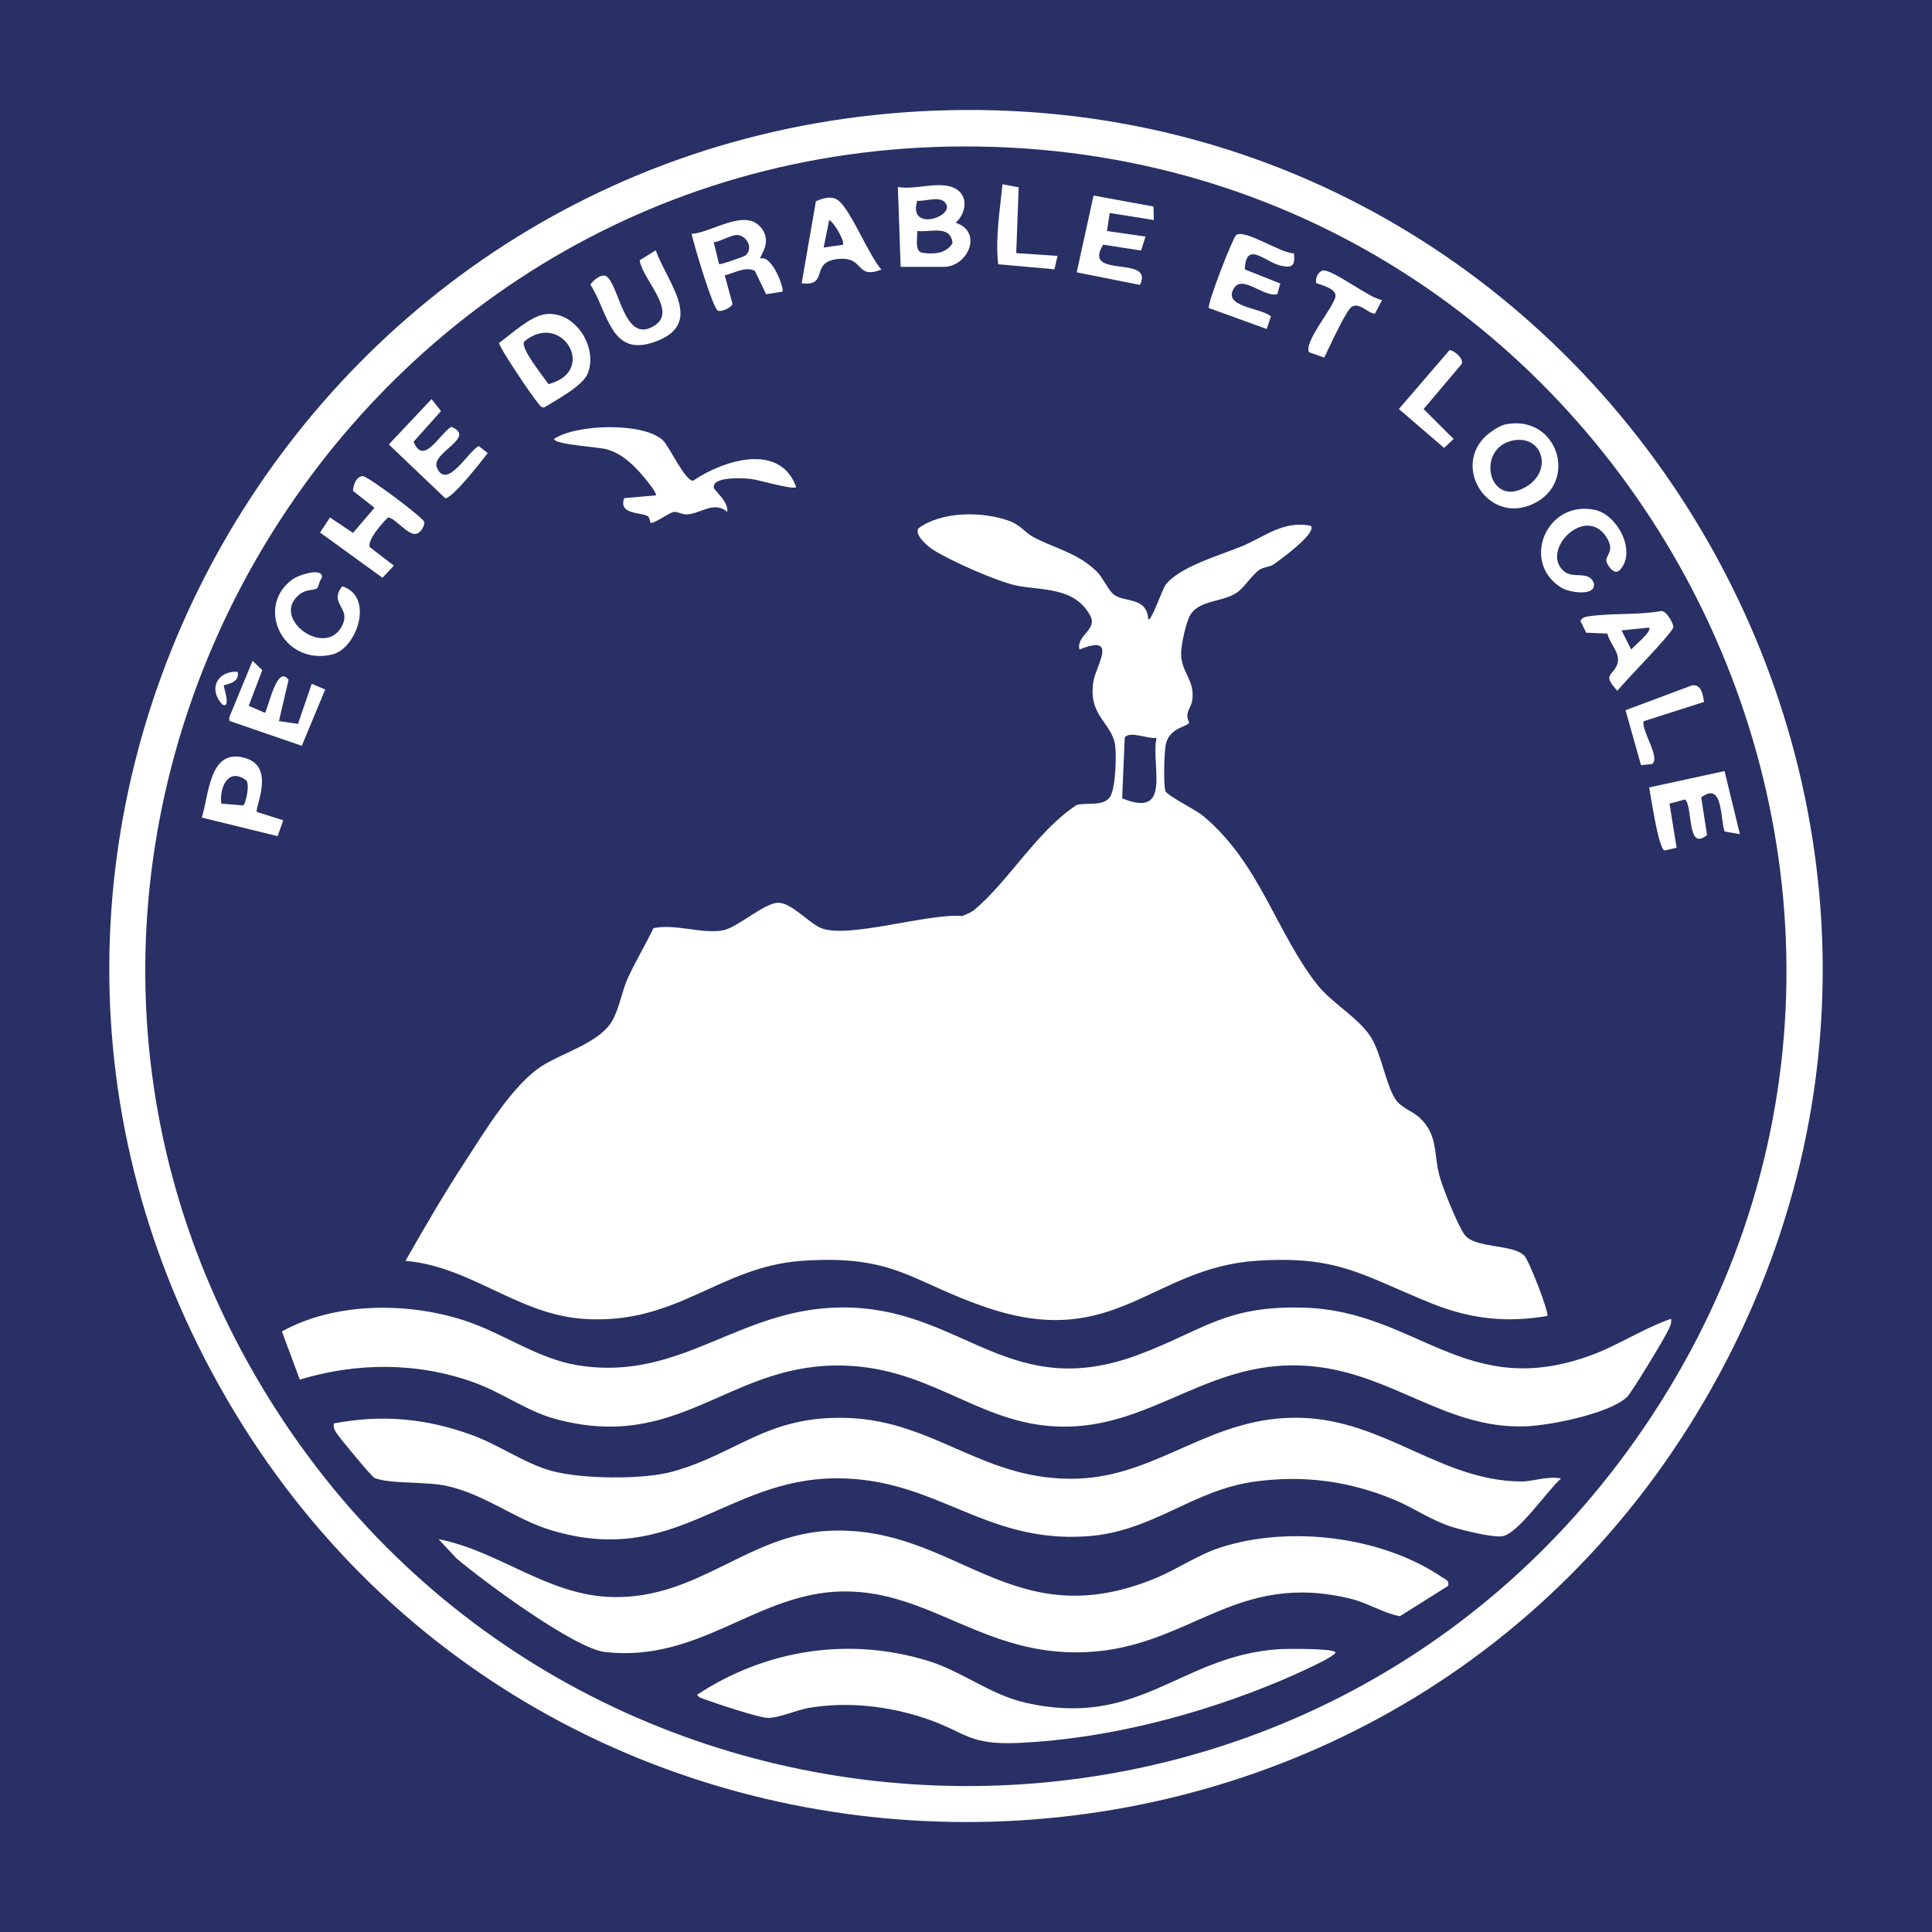 <svg xmlns="http://www.w3.org/2000/svg" id="Calque_1" data-name="Calque 1" viewBox="0 0 500 500"><defs><style>      .cls-1 {        fill: #283066;      }      .cls-2 {        fill: #fff;      }    </style></defs><rect class="cls-1" y="0" width="500" height="500"></rect><g><path class="cls-2" d="M241.49,28.65c174.39-7.07,288.07,183.07,199.38,334.25-85.17,145.19-297.39,144.76-382.1-.71C-25.68,217.13,75.02,35.4,241.49,28.65ZM249.31,37.9c-163.32.39-266.11,180.57-181.28,321.44,78.85,130.94,266.54,138.49,355.05,13.55,99.72-140.77-2.29-335.4-173.77-334.99Z"></path><path class="cls-2" d="M297.19,160.28c.76.59,3.58-7.65,4.38-8.79,3.37-4.74,14.42-7.88,19.81-10.11,5.97-2.47,10.63-6.7,17.81-5.33,1.87,1.83-8.15,9.01-9.57,10.01-.96.68-2.48.63-3.62,1.37-1.97,1.27-3.96,4.69-6.06,6.05-3.71,2.39-9.73,1.79-11.98,5.83-1.06,1.9-2.3,7.64-2.29,9.88.02,4.87,3.64,6.79,2.88,12.07-.28,1.97-2.1,3.24-.79,5.69-.28,1.16-4.85,1.21-5.97,5.37-.53,1.96-.72,10.58-.19,12.36.36,1.22,7.68,4.74,9.84,6.54,14.63,12.21,18.96,30.41,29.6,43.78,3.65,4.58,10.58,8.43,13.71,13.36,2.73,4.31,3.71,11.61,6.22,15.86,1.47,2.49,4.4,3.17,6.39,5.01,4.79,4.45,3.63,9.03,5.11,14.84.79,3.1,4.81,13.17,6.59,15.5,2.73,3.56,12.06,2.34,15.35,5.3,1.27,1.14,6.63,15.1,6.03,15.7-10.57,1.83-20.01.75-29.89-3.23-17.94-7.23-24.03-12.44-45.27-11.06-27.21,1.78-36.65,23.31-69.76,12.16-19.66-6.62-23.64-13.75-47.73-12.16-21.8,1.44-32.47,16.79-56.96,15.03-16.9-1.22-29.03-13.56-45.9-15,4.93-8.61,9.93-17.28,15.37-25.59,5.07-7.75,12.32-19.98,20-24.88,5.11-3.25,13.99-5.76,17.63-10.86,2.21-3.11,2.88-8.15,4.55-11.83,2-4.42,4.55-8.58,6.64-12.95,5.71-1.2,12.55,1.59,18.01.57,3.65-.68,10.73-7.14,14.27-7.14s8.06,5.41,11.23,6.61c7.1,2.7,27.71-3.95,36.31-3.17,1.12-.43,2.39-.9,3.31-1.67,8.97-7.59,16.33-20.56,26.38-27.05,2.59-.77,6.83.46,8.62-2.07,1.49-2.1,1.74-10.89,1.33-13.54-.9-5.76-7.05-7.49-5.61-16.4.67-4.12,6.58-12.4-3.6-8.24-.95-3.64,4.77-5.11,2.78-8.78-3.98-7.33-12.12-6.49-18.72-7.7-4.97-.91-17.59-6.55-21.98-9.36-1.27-.81-4.86-3.8-3.78-5.52,6.06-4.46,16.46-4.43,23.38-1.98,3.14,1.11,4.1,3.01,6.43,4.25,5.73,3.04,11.7,4.14,16.54,9.1,1.4,1.43,2.89,4.72,4.23,5.75,2.85,2.19,8.48.46,8.93,6.39ZM299.31,190.93c-1.98.47-6.92-1.92-8.23-.05l-.67,15.73c13.12,5.39,7.35-8.57,8.9-15.68Z"></path><path class="cls-2" d="M432.46,341.3c.18,1.01-.17,1.75-.56,2.64-.89,2.06-9.65,16.52-10.86,17.64-4.64,4.28-19.61,7.26-25.93,7.54-22.2,1.01-36.59-15.83-60.56-15.77-24.15.07-38.55,17.58-62.65,15.73-19.98-1.54-32.2-15.86-55.52-15.69-28.34.21-40.99,22.57-72.86,13.77-7.19-1.99-13.59-6.74-20.62-9.3-14.69-5.35-30.41-5.32-45.31-.82l-4.63-12.46c13.72-7.62,32.64-7.66,47.46-2.76,9.96,3.29,18.68,9.81,29.09,11.51,27.74,4.53,42.44-16.14,71.15-14.91,29.06,1.24,41.25,24.46,74.04,12.16,16.77-6.29,22.4-12.75,42.74-12.16,29.34.85,41.95,24.47,74.75,12.16,6.74-2.53,13.38-6.89,20.27-9.28Z"></path><path class="cls-2" d="M403.99,382.65c-3.45,2.93-11.24,14.58-15.37,14.96-2.7.25-10.21-1.6-13.08-2.52-5.12-1.64-9.6-4.8-14.5-6.87-11.73-4.93-23.67-6.53-36.35-4.78-16.29,2.25-26.36,13.03-43.53,14.16-26.71,1.76-38.91-15.13-64.8-15.01-28.54.12-41.7,23.17-73.84,13.39-9.21-2.8-17.05-9.28-27.01-11.45-5.27-1.15-14.83-.44-18.61-2.05-.7-.3-9.01-10.34-9.79-11.58-.56-.88-.9-1.38-.69-2.52,12.48-2.37,23.89-1.32,35.78,3.03,6.95,2.54,13.76,7.43,20.63,9.28,7.79,2.1,23.51,2.29,31.19.17,16.79-4.63,24.41-14.56,45.2-13.9,22.99.73,35.52,16.62,59.85,15.7,21.08-.8,34.57-16.42,57.68-15.73,21.67.64,36.13,16.32,56.93,16.48,3.05.02,6.92-1.52,10.32-.76Z"></path><path class="cls-2" d="M374.79,410.42l-12.49,7.85c-4.42-.83-8.22-3.39-12.58-4.47-30.02-7.45-41.64,12.5-68.53,13.77-26.27,1.24-40.21-15.8-62.69-15.71s-37.18,18.51-61.95,15.68c-7.88-.9-31.66-18.47-38.43-24.25l-4.64-4.97c16.01,3.18,28.34,14.69,45.19,15,22.35.41,34.93-16.32,56.24-17.17,32.72-1.3,46.83,27.74,84.18,12.27,5.74-2.38,10.96-6.08,16.94-7.99,17.86-5.68,41.53-2.83,57.13,7.72.91.62,1.95.8,1.64,2.27Z"></path><path class="cls-2" d="M345.6,427.55c.77,1.02-13.11,6.97-14.26,7.45-20.79,8.74-44.64,14.96-67.27,16.05-13.81.67-13.66-2.71-24.89-6.43-9.49-3.14-19.86-4.27-29.75-2.64-3.14.52-7.94,2.69-10.8,2.61-2.29-.07-13.2-3.68-15.95-4.71-.86-.33-1.7-.38-2.27-1.28,17.78-11.73,39.47-15.09,59.95-8.71,8.7,2.71,15.85,8.64,24.88,10.73,29.73,6.88,40.08-12.11,65.72-13.81,2.12-.14,13.91-.21,14.62.75Z"></path><path class="cls-2" d="M206.03,126.07c-.83.77-9.81-1.94-11.75-2.13s-10.1-.74-9.54,2.38c1.36,1.89,3.66,3.59,3.49,6.16-3.46-2.92-6.66.36-10.38.66-1.18.09-2.36-.75-3.47-.65-1.04.09-5.37,3.26-5.99,2.78-.2-.15-.21-1.32-.78-1.7-1.57-1.03-7.66-.31-6.06-4.65l8.18-.72c.42-.59-2.93-4.58-3.58-5.32-2.5-2.88-5.32-5.49-9.08-6.59-2.01-.59-13.67-1.22-13.67-2.7,5.79-3.9,23.18-4.32,28.13.34,1.75,1.65,5.6,10.32,7.81,10.5,7.83-5.34,22.53-10.03,26.71,1.62Z"></path><path class="cls-2" d="M233.09,69.06l-.72-20.67c4.56.88,10.93-1.77,14.9.42,3.52,1.94,2.71,6.45.06,8.84,7.14,2.34,3.24,11.42-3.2,11.42h-11.04ZM244.3,52.14c-1.55-1.31-5.02-.01-6.92-.17-2.61,8.59,11.08,3.67,6.92.17ZM237.36,59.8c.15,1.57-.73,4.98,1.17,5.6,2.86.44,6.36.35,7.98-2.49-.52-4.83-5.71-2.72-9.15-3.12Z"></path><path class="cls-2" d="M141.07,81.32c7.67-1.06,13.8,8.52,11.02,15.36-1.32,3.26-8.22,6.87-11.23,8.76-1,.1-1.18-.68-1.67-1.19-1.21-1.28-10.23-14.62-10.01-15.51,3.16-2.29,8.03-6.88,11.89-7.41ZM135.64,88.41c-1.01,1.74,5.08,9.16,6.31,11,12.92-3.33,3.34-19.14-6.31-11Z"></path><path class="cls-2" d="M196.78,66.92c3.01-1.07,6.3,7.88,5.7,8.56l-4.21.67-2.9-6.02c-2.18-1.34-5.61.63-7.81,1.12l2.01,7.37c-.23.99-2.76,2.11-3.73,1.81-1.31-.4-6.29-17.19-6.86-19.91,5.14-.28,13.59-6.59,17.82-1.8,3.43,3.88-.42,7.68-.02,8.2ZM193.04,66.04c1.84-1.81.4-4.69-1.88-5.19-1.57-.34-4.65,1.71-6.46,1.84l1.4,5.66c.29.22,6.54-1.92,6.93-2.31Z"></path><path class="cls-2" d="M389.55,109.85c13.52-2.81,19.25,15.06,7.08,20.62s-21.88-11.28-10.4-18.96c.93-.62,2.25-1.44,3.32-1.67ZM390.99,114.13c-9.09,2.42-5.58,17.58,3.99,11.83,7.25-4.35,3.99-13.96-3.99-11.83Z"></path><path class="cls-2" d="M95.76,141.65l6.18,4.73-2.95,3.15-16.16-11.71,2.57-3.89,5.96,3.98,5.56-6.5-5.58-4.37c.16-1.55.73-3.62,2.52-3.83,1.31-.03,15.74,10.8,15.93,11.87s-1.07,3.08-2.34,3.11c-2.2.06-5.58-4.49-7.06-4.23-1.34,1.24-5.6,6.02-4.62,7.68Z"></path><path class="cls-2" d="M450.27,215.87l-3.94-.68c-1.19-3.38-.36-13.09-6.06-8.82l1.51,9.73c-5.34,4.46-3.58-7.55-5.71-9.2l-4,1.08,1.83,11.43-3.12.7c-1.57-.46-3.51-13.85-3.98-16.32l19.51-4.24,3.97,16.32Z"></path><path class="cls-2" d="M298.53,53.46l.07,3.49-11.41-1.83-.69,4.67,9.96,1.44-1.16,3.61-9.8-1.52c-5.58,9.07,13.3,2.46,9.54,10.42l-16.39-3.26,4.36-19.87,15.51,2.84Z"></path><path class="cls-2" d="M111.69,103.29l2.44,3.09-7.09,7.94c2.58,6.36,6.63-1.94,9.73-3.86,6.83,2.76-5.44,6.68-3.68,10.61,2.59,5.8,7.96-4.16,10.8-5.63l2.34,1.82c-1.57,2.03-9.08,11.69-10.99,11.69l-14.62-13.92,11.06-11.74Z"></path><path class="cls-2" d="M334.87,65.55c.37,3.36-.52,3.88-3.52,3.18-3.94-.91-8.89-6.65-9.2.99l9.19,3.66-.78,2.74c-3.34.97-8.95-5.08-11.18-1.57-3.1,4.89,6.69,5.01,9.54,7.31l-1.1,3.29-14.96-5.43c-.59-.82,6.23-18.31,7.06-18.89,2.3-1.61,11.67,4.83,14.94,4.72Z"></path><path class="cls-2" d="M68.54,184.46c.78-.55,3.09-12.83,6.14-8.51l-2.49,10.67,4.93.73,3.55-10.38,3.5,1.47-6.07,14.57-18.71-6.43-.06-.93,6.04-14.64,2.51,2.43-3.51,9.22,4.15,1.8Z"></path><path class="cls-2" d="M169.71,64.78c3,8.5,13.15,19.26-.72,23.85-11.01,3.65-11.64-7.91-16.19-14.95.61-1.11,2.91-2.96,4.11-2.18,3.42,2.21,4.56,18.03,12.61,12.68,5.73-3.81-3.17-11.72-3.98-16.81l4.16-2.59Z"></path><path class="cls-2" d="M81.98,152.29c-.76.53-2.68.12-4.49,1.56-7.78,6.18,7.21,17.01,11.24,7.67,1.89-4.39-3.65-5.34-.16-9.78,8.36,2.56,3.85,16.17-2.65,17.66-12.8,2.94-19.95-12.49-10.2-19.47,1.79-1.28,8.21-3.22,7.55-.3-.65.59-.77,2.32-1.27,2.67Z"></path><path class="cls-2" d="M228.11,69.77c-6.75,2.63-4.32-3.32-10.94-2.77-7.95.66-2.3,7.1-9.7,6.34l3.68-21.25c1.8-.82,4.23-1.55,5.93-.12,3.27,2.75,7.71,14.05,11.04,17.8ZM218.14,63.35c.59-.86-2.27-5.8-3.55-6.41l-1.43,7.12,4.98-.71Z"></path><path class="cls-2" d="M415.98,163.97l-5.47-.23-1.52-3.1c.49-.69.93-.93,1.76-1.07,6.02-.98,13.07-.33,19.22-1.44,1.34-.01,3.01,3.03,3.1,4.07.12,1.4-12.81,14.25-14.48,16.6-3.93-4.28-1.4-3.78-.16-6.6,1.3-2.97-1.79-5.38-2.44-8.23ZM426.77,162.43l-7.11.71,2.49,4.97c.65-.88,5.54-4.76,4.62-5.69Z"></path><path class="cls-2" d="M404.91,147.96c2.27,1.82,6.17-.32,7.53,2.82.95,3.68-6.25,2.64-8.42,1.28-10.49-6.55-3.84-22.72,8.71-20.11,5.79,1.21,10.89,10.65,6.56,15.5-1.44,1.61-3.2-.92-3.54-2.13-.42-1.51,2.41-2.64-.05-6.38-5.54-8.46-17.36,3.76-10.8,9.02Z"></path><path class="cls-2" d="M66.49,210.14l6.81,2.15-1.45,4.11-19.63-4.81c1.91-5.95,1.9-18.34,11.44-15.35,7.71,2.42,2.16,12.97,2.83,13.9ZM57.28,207.98l5.68.47c.66-.49,1.77-5.54.74-6.52-4.61-3.41-6.97,1.81-6.42,6.05Z"></path><path class="cls-2" d="M357.7,77.63l-1.85,3.5c-1.39.32-3.99-3.01-5.97-1.76-1.65,1.04-5.94,10.8-7.18,13.17l-3.9-1.37c-1.59-2.57,6.81-12.16,6.83-14.64.02-1.78-3.47-2.78-4.98-3.22-.29-1.19.33-2.69,1.41-3.22,2.15-1.05,12.46,7.31,15.65,7.54Z"></path><path class="cls-2" d="M375.14,90.62c.99-.07,3.81,2.15,3.13,3.6l-9.84,11.64,7.76,7.74-2.46,2.32-11.71-10.07,13.12-15.24Z"></path><path class="cls-2" d="M441.02,181.65l-15.67,5.01c-.57,2.54,4.5,9.52,2.18,11.08l-2.84.27-4.01-14.21,17.2-6.42c2.47-.37,2.79,2.38,3.14,4.27Z"></path><path class="cls-2" d="M263.63,48.48l-.63,17.03,10.69.71-.8,3.47-14.56-1.29c-.77-6.87.43-13.88,1.12-20.71l4.19.79Z"></path><path class="cls-2" d="M61.48,173.83c.81,2.99-3.36,3.31-3.56,3.57-.16.21,2,6.07-.34,4.97-3.74-3.92-1.49-8.75,3.9-8.54Z"></path></g></svg>